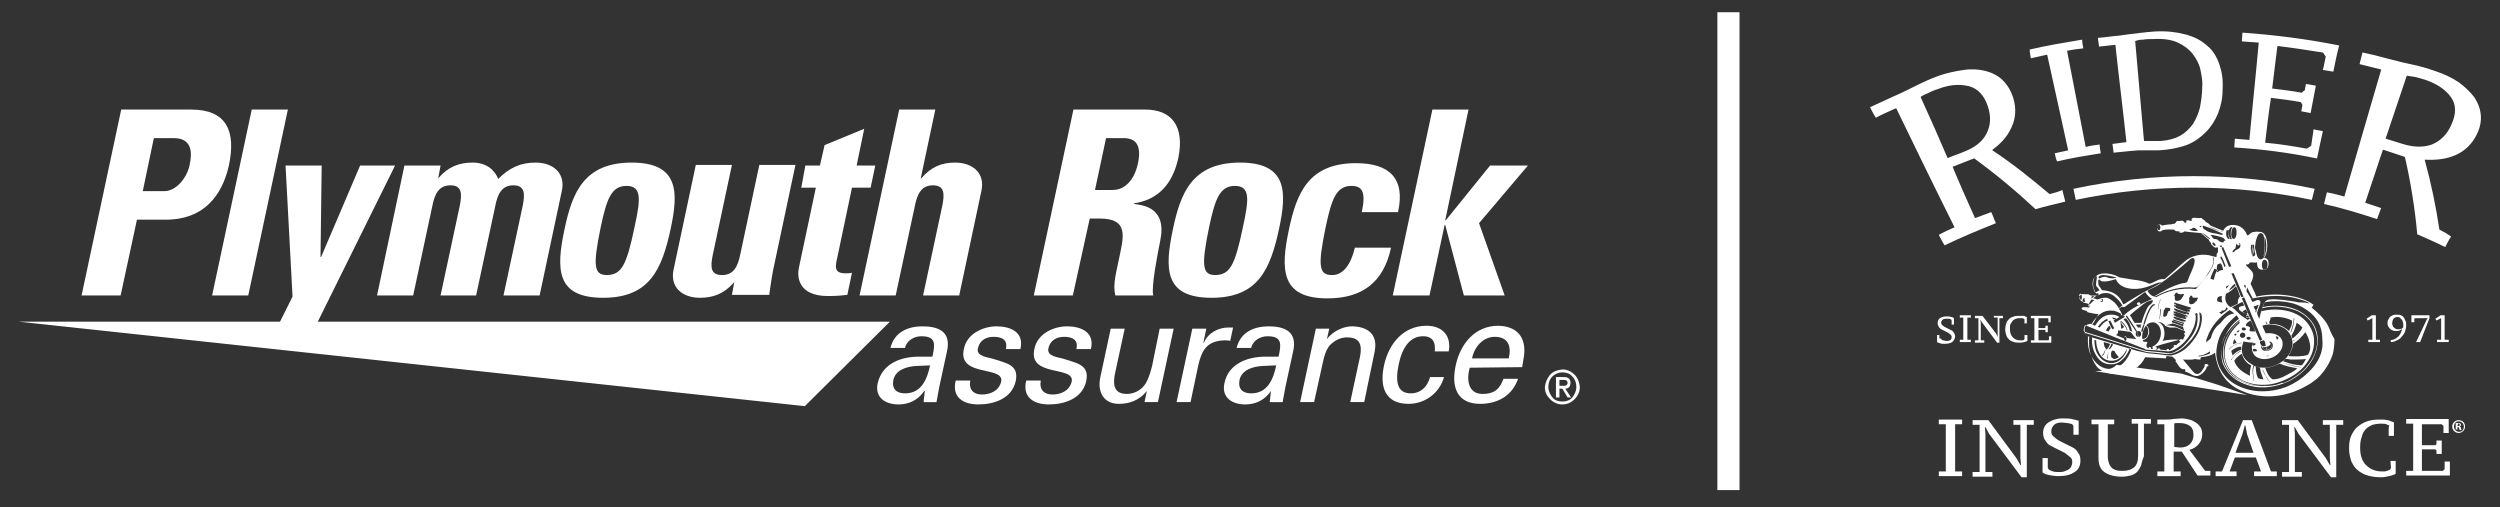 <svg xmlns="http://www.w3.org/2000/svg" xmlns:xlink="http://www.w3.org/1999/xlink" id="Layer_1" x="0px" y="0px" viewBox="0 0 429 87" style="enable-background:new 0 0 429 87;" xml:space="preserve">
<rect x="0" y="0" width="429" height="87" fill="#333333" stroke="none"/>
<style type="text/css">
	.st0{fill:#FFFFFF;}
	.st1{fill:#FFFFFF;stroke:#FFFFFF;stroke-miterlimit:10;}
	.st2{fill-rule:evenodd;clip-rule:evenodd;fill:#FFFFFF;}
</style>
<g>
	<g>
		<g>
			<polygon class="st0" points="3.2,55.2 152.7,55.2 138.1,69.7    "></polygon>
			<g>
				<path class="st0" d="M20.8,18.8h12c6.1,0,7.7,3.7,6.5,9.5c-0.8,3.6-3.1,9.4-10.9,9.4h-4.9l-2.8,13H14L20.8,18.8z M24.5,32.8h3.7      c2,0,3.8-2.2,4.3-4.3c0.6-2.6,0.3-4.8-2.7-4.8h-3.4L24.5,32.8z"></path>
				<path class="st0" d="M49.4,18.8l-6.8,31.9h-6.2l6.8-31.9C43.2,18.8,49.4,18.8,49.4,18.8z"></path>
				<path class="st0" d="M50.2,50.9L49,28.4h6.2L55,44.1h0.1l6.7-15.7h6L52.6,59.1h-6.5L50.2,50.9z"></path>
				<path class="st0" d="M75.2,30.6L75.2,30.6c1.7-2,3.6-2.7,5.9-2.7c2.2,0,3.7,1.1,4.4,2.8c1.9-1.9,3.8-2.8,6.4-2.8      c3,0,5.2,1.8,4.5,4.9l-3.8,17.9h-6.2l3.3-15.4c0.4-2,0.4-3.5-1.6-3.5s-2.7,1.5-3.1,3.5l-3.3,15.4h-6.1l3.3-15.4      c0.4-2,0.4-3.5-1.6-3.5s-2.7,1.5-3.1,3.5l-3.3,15.4h-6.2l4.7-22.3h6.2L75.2,30.6z"></path>
				<path class="st0" d="M96.9,39.2c1.3-6.1,3.3-11.3,11.5-11.3s8,5.2,6.7,11.3c-1.5,7-3.6,11.9-11.6,11.9      C95.4,51.1,95.4,46.2,96.9,39.2z M108.9,38.9c1-4.6,1.3-7-1.4-7c-2.6,0-3.4,2.3-4.4,7c-1.4,6.8-1.2,8.3,1.1,8.3      C106.6,47.1,107.5,45.7,108.9,38.9z"></path>
				<path class="st0" d="M126,48.4L126,48.4c-1.7,2-3.6,2.7-5.9,2.7c-3,0-5.2-1.8-4.5-4.9l3.8-17.9h6.2l-3.3,15.5      c-0.4,2-0.4,3.4,1.6,3.4s2.7-1.5,3.1-3.4l3.3-15.5h6.2l-3.8,17.9c-0.3,1.5-0.5,3-0.7,4.4h-6.4L126,48.4z"></path>
				<path class="st0" d="M138.2,28.4h2.5l0.8-3.5l6.8-2.8l-1.3,6.3h3.2l-0.8,3.8h-3.2l-2.5,11.9c-0.4,1.7-0.6,2.8,1.4,2.8      c0.4,0,0.8,0,1.1-0.1l-0.8,3.8c-0.9,0.1-1.8,0.2-3.3,0.2c-5.4,0-5.3-3.6-5-4.9l2.9-13.7h-2.5L138.2,28.4z"></path>
				<path class="st0" d="M158.4,50.7l3.3-15.4c0.4-2,0.4-3.5-1.6-3.5s-2.7,1.5-3.1,3.5l-3.3,15.4h-6.2l6.8-31.9h6.2L158,30.6h0.1      c1.7-2,3.5-2.7,5.8-2.7c3,0,5.2,1.8,4.5,4.9l-3.8,17.9C164.6,50.7,158.4,50.7,158.4,50.7z"></path>
				<path class="st0" d="M184.1,50.7h-6.7l6.8-31.9h12.3c4.6,0,6.8,2.9,5.7,8.3c-0.9,4.1-3.1,7.1-7.6,7.8V35      c1.4,0.2,5.7,0.5,4.5,6.3c-0.4,2-1.6,8-1.2,9.4h-6.5c-0.5-1.9,0.2-4.1,0.6-6.2c0.8-3.8,1.8-7-3.3-7H187L184.1,50.7z M187.9,32.6      h3c2.7,0,4-2.6,4.4-4.7c0.6-3-0.4-4.2-2.5-4.2h-3L187.9,32.6z"></path>
				<path class="st0" d="M201.3,39.2c1.3-6.1,3.3-11.3,11.5-11.3s8,5.2,6.7,11.3c-1.5,7-3.6,11.9-11.6,11.9      C199.8,51.1,199.8,46.2,201.3,39.2z M213.3,38.9c1-4.6,1.3-7-1.4-7c-2.6,0-3.4,2.3-4.4,7c-1.4,6.8-1.2,8.3,1.1,8.3      C211,47.1,211.9,45.7,213.3,38.9z"></path>
				<path class="st0" d="M233.7,36.3c0.7-3.3,0.1-4.4-1.8-4.4c-2.6,0-3.4,2.3-4.4,7c-1.4,6.8-1.2,8.3,1.1,8.3c1.9,0,3.2-1.8,3.9-4.7      h6.2c-1.3,6.1-5.1,8.7-10.9,8.7c-8,0-8.1-4.9-6.6-11.9c1.3-6.1,3.3-11.3,11.5-11.3c5.7,0,8.5,2.6,7.2,8.4h-6.2V36.3z"></path>
				<path class="st0" d="M239,50.7l6.8-31.9h6.2l-4,19h0.1l7.6-9.4h6.5l-8.4,9.9l4.4,12.4h-7L248,38.6h-0.1l-2.6,12.1      C245.3,50.7,239,50.7,239,50.7z"></path>
			</g>
			<g>
				<path class="st0" d="M160,61.2c0.5-2.2,0.6-3.5-1.9-3.5c-1.2,0-2.5,0.7-2.8,2h-2.5c0.7-2.8,3.1-3.7,5.5-3.7c2.6,0,5,0.8,4.2,4.3      l-1.3,6c-0.1,0.6-0.3,1.6-0.5,2.7h-1.6c-0.2,0-0.7,0.1-0.6-0.2c0.1-0.6,0.1-1.1,0.2-1.7h-0.1c-1.1,1.6-2.7,2.3-4.4,2.3      c-2.2,0-4.1-1.1-3.6-3.6c0.8-3.5,4.1-4.6,7.1-4.6L160,61.2L160,61.2z M157.2,62.8c-1.5,0.1-3.5,0.6-3.9,2.4      c-0.3,1.6,0.6,2.3,2,2.3c2.8,0,3.8-2.4,4.3-4.8L157.2,62.8L157.2,62.8z"></path>
				<path class="st0" d="M171,56c2.4,0,4.8,1,4.1,3.9h-2.5c0.4-1.6-0.7-2.1-2.1-2.1c-1.3,0-2.4,0.6-2.7,2s1.8,1.5,2.7,1.8      c2,0.7,4.4,0.9,3.8,3.8c-0.7,3.1-3.9,4-6.4,4c-2.6,0-4.6-1.2-3.9-4.1h2.5c-0.3,1.6,0.6,2.4,2,2.4s2.9-0.6,3.3-2.2      c0.6-2.8-7.5-0.7-6.4-5.6C165.9,57.2,168.8,56,171,56z"></path>
				<path class="st0" d="M183.1,56c2.4,0,4.8,1,4.1,3.9h-2.5c0.4-1.6-0.7-2.1-2.1-2.1c-1.3,0-2.4,0.6-2.7,2s1.8,1.5,2.7,1.8      c2,0.7,4.4,0.9,3.8,3.8c-0.7,3.1-3.9,4-6.4,4c-2.6,0-4.6-1.2-3.9-4.1h2.5c-0.3,1.6,0.6,2.4,2,2.4s2.9-0.6,3.3-2.2      c0.6-2.8-7.5-0.7-6.4-5.6C178,57.2,180.9,56,183.1,56z"></path>
				<path class="st0" d="M199,56.4h2.4L198.7,69h-2.3l0.4-1.9l0,0c-1.3,1.6-3,2.2-4.8,2.2c-2.6,0-3.7-2-3.2-4.5l1.8-8.4h2.4      l-1.6,7.4c-0.5,2.2-0.3,3.8,2,3.8c1,0,2.4-0.5,3.2-1.8c0.7-1.2,1-2.7,1.1-3L199,56.4z"></path>
				<path class="st0" d="M204.3,69h-2.4l2.7-12.6h2.4l-0.5,2.4h0.1c0.7-1.7,2.5-2.6,4.2-2.6c0.3,0,0.5,0,0.8,0l-0.5,2.3      c-0.3-0.1-0.7-0.1-1-0.1c-3,0.1-3.9,1.7-4.5,4.4L204.3,69z"></path>
				<path class="st0" d="M219.4,61.2c0.5-2.2,0.6-3.5-1.9-3.5c-1.2,0-2.5,0.7-2.8,2h-2.5c0.7-2.8,3.1-3.7,5.5-3.7      c2.6,0,5,0.8,4.2,4.3l-1.3,6c-0.1,0.6-0.3,1.6-0.5,2.7h-1.6c-0.2,0-0.7,0.1-0.6-0.2c0.1-0.6,0.1-1.1,0.2-1.7l0,0      c-1.1,1.6-2.7,2.3-4.4,2.3c-2.2,0-4.1-1.1-3.6-3.6c0.7-3.5,4.1-4.6,7.1-4.6L219.4,61.2L219.4,61.2z M216.6,62.8      c-1.5,0.1-3.5,0.6-3.9,2.4c-0.3,1.6,0.6,2.3,2,2.3c2.8,0,3.8-2.4,4.3-4.8L216.6,62.8L216.6,62.8z"></path>
				<path class="st0" d="M227.7,58.2L227.7,58.2c1.2-1.6,3.1-2.2,4.3-2.2c0.9,0,4.7,0.2,3.9,4.3l-1.8,8.7h-2.4l1.7-7.9      c0.4-2.1-0.2-3.2-2.2-3.2c0,0-1.3-0.1-2.5,0.9c-0.4,0.3-1.2,0.9-1.7,3.4l-1.5,6.8h-2.4l2.7-12.6h2.3L227.7,58.2z"></path>
				<path class="st0" d="M246.2,60.4c0.2-1.6-0.3-2.7-2-2.7c-2.3,0-3.6,2-4.2,4.9c-0.6,3-0.2,4.9,2.1,4.9c1.6,0,2.8-1,3.3-2.8h2.4      c-0.8,2.8-3.3,4.6-6.1,4.6c-4,0-5-2.9-4.2-6.6c0.8-3.7,3.3-6.8,7.3-6.8c2.7,0,4.3,1.7,3.8,4.4h-2.4L246.2,60.4L246.2,60.4z"></path>
				<path class="st0" d="M252.2,63.1c-0.6,2.2-0.2,4.5,2.2,4.5c1.9,0,2.9-0.7,3.6-2.6h2.5c-1,2.9-3.5,4.3-6.5,4.3      c-4,0-5-2.9-4.2-6.6c0.8-3.7,3.3-6.8,7.3-6.8c3.7,0.1,5,2.5,4.3,5.9l-0.2,1.2L252.2,63.1L252.2,63.1z M258.9,61.5      c0.5-2.1-0.1-3.7-2.4-3.7c-2,0-3.5,1.7-3.9,3.7H258.9z"></path>
			</g>
			<g>
				<path class="st0" d="M266,64.3c0.6-0.6,1.2-0.8,2.1-0.9c0.8,0,1.5,0.3,2.1,0.9c0.6,0.6,0.8,1.3,0.9,2.1c0,0.8-0.3,1.5-0.9,2.1      s-1.3,0.9-2.1,0.9c-0.8,0-1.5-0.3-2.1-0.9s-0.9-1.2-0.9-2.1C265.2,65.6,265.5,64.9,266,64.3z M266.4,68.2c0.4,0.5,1,0.7,1.7,0.7      s1.3-0.2,1.7-0.7c0.4-0.5,0.7-1.1,0.7-1.8c0-0.7-0.2-1.3-0.7-1.8c-0.4-0.5-1-0.7-1.7-0.7s-1.3,0.3-1.7,0.7      c-0.5,0.5-0.7,1.1-0.7,1.8C265.7,67.1,266,67.7,266.4,68.2z M267,64.7h1.3c0.8,0,1.2,0.3,1.2,1c0,0.3-0.1,0.5-0.2,0.7      c-0.2,0.2-0.4,0.3-0.7,0.3l1,1.5H269l-0.9-1.5h-0.5v1.5H267V64.7z M267.6,66.2h0.7c0.2,0,0.4,0,0.5-0.1s0.2-0.2,0.2-0.4      c0-0.2-0.1-0.3-0.2-0.4s-0.3-0.1-0.5-0.1h-0.7V66.2z"></path>
			</g>
		</g>
	</g>
	<rect x="295.2" y="2.6" class="st1" width="2.8" height="81"></rect>
	<g>
		<g>
			<g>
				<path class="st0" d="M378.7,7.8c-1-0.9-2.2-1.5-3.7-1.9s-3.2-0.6-5.2-0.5c-0.4,0-0.8,0.1-1.3,0.1c-0.5,0.1-1.1,0.1-1.6,0.2      c-0.6,0.1-1.1,0.1-1.7,0.2c-0.5,0.1-1,0.1-1.4,0.2c-1.3,0.1-2.5,0.3-3.8,0.4c0.1,0.5,0.1,1,0.2,1.5c0.9-0.1,1.8-0.2,2.7-0.3      c0,0,0,0,0.1,0l0,0c0.6,5.6,1.3,11.1,1.9,16.7l0,0c0,0,0,0-0.1,0c-0.8,0.1-1.6,0.2-2.3,0.3c0.1,0.5,0.1,1,0.2,1.5      c1-0.1,2-0.2,3-0.3c0.4,0,0.8-0.1,1.2-0.1c0.4,0,0.8,0,1.3,0c0.4,0,0.8,0,1.2,0c0.4,0,0.7,0,1,0c1.8-0.1,3.4-0.4,4.8-0.9      c1.3-0.5,2.4-1.3,3.3-2.2c0.9-0.9,1.6-2,2.1-3.2c0.5-1.3,0.8-2.6,0.8-4.1c0.1-1.6-0.1-3-0.5-4.2C380.4,9.7,379.7,8.6,378.7,7.8z       M377.5,18.5c-0.3,1.1-0.7,2-1.2,2.8c-0.6,0.8-1.3,1.5-2.2,2c-0.9,0.5-2,0.8-3.4,0.9c-0.1,0-0.3,0-0.6,0c-0.3,0-0.5,0-0.8,0      s-0.6,0-0.8,0c-0.3,0-0.4,0-0.5,0c0,0-0.1,0-0.1-0.1c-0.5-5.7-1-11.3-1.5-17c0,0,0-0.1,0.1-0.1c0.3-0.1,0.7-0.2,1.3-0.2      c0.5-0.1,1.1-0.1,1.7-0.1c1.7-0.1,3.1,0.1,4.2,0.6s2,1.2,2.6,2s1.1,1.7,1.3,2.7c0.2,1,0.4,2,0.3,2.9      C377.9,16.3,377.7,17.4,377.5,18.5z M396.6,25C396.6,25,396.5,25,396.6,25c-0.2,0.2-0.5,0.3-0.7,0.5c0,0,0,0-0.1,0      c-2.3-0.4-4.6-0.8-7-1c0,0,0,0-0.1,0l0,0c0.3-2.6,0.6-5.2,1-7.7l0,0c0,0,0,0,0.1,0c1.6,0.2,3.2,0.4,4.9,0.7c0,0,0,0,0.1,0      c0.1,0.2,0.2,0.3,0.3,0.5l0,0c-0.1,0.4-0.1,0.7-0.2,1.1c0.5,0.1,1.1,0.2,1.6,0.3c0.3-1.6,0.6-3.1,0.9-4.7      c-0.6-0.1-1.1-0.2-1.7-0.3c-0.1,0.4-0.1,0.7-0.2,1.1l0,0c-0.2,0.1-0.3,0.2-0.5,0.4c0,0,0,0-0.1,0c-1.6-0.3-3.3-0.5-4.9-0.7      c0,0,0,0-0.1,0l0,0c0.3-2.4,0.6-4.9,0.9-7.3l0,0c0,0,0,0,0.1,0c2.5,0.3,5.1,0.7,7.6,1.1h0.1c0.2,0.2,0.3,0.5,0.5,0.7l0,0      c-0.2,0.8-0.3,1.6-0.5,2.3c0.6,0.1,1.2,0.2,1.8,0.3c0.3-1.5,0.6-3,1-4.5c-5.5-1.1-11-1.8-16.6-2.2c0,0.5-0.1,1-0.1,1.5      c0.9,0.1,1.8,0.1,2.8,0.2c0,0,0,0,0.1,0l0,0c-0.5,5.6-1.1,11.1-1.6,16.7l0,0c0,0,0,0-0.1,0c-0.8-0.1-1.6-0.1-2.4-0.2      c0,0.5-0.1,1-0.1,1.5c4.8,0.3,9.5,0.9,14.2,1.9c0.3-1.6,0.7-3.2,1-4.7c-0.5-0.1-1.1-0.2-1.6-0.3C396.9,23.2,396.7,24.1,396.6,25      z M348.5,10c0.9-0.2,1.8-0.4,2.7-0.6c0,0,0,0,0.1,0l0,0c1.2,5.5,2.4,10.9,3.6,16.4l0,0l0,0c-0.8,0.2-1.5,0.3-2.3,0.5      c0.1,0.5,0.2,1,0.4,1.4c2.5-0.6,5-1,7.5-1.4c-0.1-0.5-0.2-1-0.2-1.5c-0.8,0.1-1.6,0.2-2.3,0.4c0,0,0,0-0.1,0l0,0      c-1.1-5.5-2.1-11-3.2-16.5l0,0c0,0,0,0,0.1,0c0.9-0.2,1.8-0.3,2.7-0.4c-0.1-0.5-0.2-1-0.2-1.5c-3,0.5-6,1-9,1.7      C348.3,9,348.4,9.5,348.5,10z M418.6,39.4L418.6,39.4c-0.6-4-1.4-7.9-2.5-11.9c0,0,0,0,0-0.1c0,0,0,0,0.1,0      c1.9,0.1,3.6-0.1,5.2-0.8c1.6-0.7,2.8-1.9,3.6-3.5c0.6-1.2,0.8-2.3,0.7-3.4c-0.1-1.1-0.5-2.1-1.1-3c-0.7-0.9-1.6-1.8-2.7-2.6      c-1.2-0.8-2.5-1.4-4-1.9c-1.4-0.5-2.8-0.9-4.3-1.2s-2.8-0.7-4.1-1c-1.4-0.4-2.7-0.7-4.1-1c-0.2,0.7-0.3,1.3-0.5,2      c1.2,0.3,2.4,0.6,3.6,0.9c0,0,0,0,0.1,0c0,0,0,0,0,0.1c-2.1,7.2-4.2,14.4-6.3,21.7l0,0c0,0,0,0-0.1,0c-1-0.3-1.9-0.5-2.9-0.7      c-0.2,0.7-0.3,1.3-0.5,2c3.1,0.7,6.1,1.6,9.1,2.6c0.2-0.6,0.5-1.3,0.7-1.9c-0.9-0.3-1.8-0.6-2.7-0.9l0,0c0,0,0,0,0-0.1      c1-3,2-6,3-9l0,0c0,0,0,0,0.1,0c1.2,0.4,2.4,0.8,3.6,1.2c0,0,0,0,0.1,0.1c1,4.4,1.7,8.8,2.1,13.2c1.6,0.7,3.2,1.4,4.8,2.2      c0.3-0.6,0.6-1.2,1-1.8C419.8,40,419.2,39.7,418.6,39.4z M412.3,24.7c-1-0.3-1.9-0.6-2.9-0.9l0,0c0,0,0,0,0-0.1      c1.2-3.6,2.4-7.1,3.6-10.7c0,0,0,0,0.1,0c0.4,0.1,0.8,0.1,1.3,0.2c0.5,0.1,1.1,0.3,1.8,0.5c2,0.7,3.5,1.7,4.4,3s0.9,2.8,0.1,4.6      c-0.7,1.7-1.9,2.9-3.4,3.5C415.9,25.3,414.2,25.3,412.3,24.7z M351.7,33.3c-3.1-2.6-6.3-5.2-9.8-7.5l0,0c0,0,0,0,0-0.1      c1.5-1.1,2.6-2.3,3.3-3.9c0.7-1.5,0.8-3.2,0.3-4.9c-0.4-1.3-1-2.3-1.8-3.1s-1.8-1.3-2.9-1.6s-2.4-0.4-3.8-0.2s-2.9,0.5-4.3,1      s-2.7,1.1-4.1,1.8s-2.6,1.3-3.8,1.8c-1.3,0.6-2.6,1.2-3.9,1.8c0.3,0.6,0.6,1.2,1,1.8c1.1-0.6,2.3-1.1,3.4-1.6c0,0,0,0,0.1,0l0,0      c3.3,6.8,6.6,13.6,10,20.4l0,0l0,0c-0.9,0.4-1.8,0.8-2.7,1.3c0.3,0.6,0.6,1.2,1,1.8c2.9-1.4,5.8-2.6,8.8-3.8      c-0.3-0.6-0.5-1.3-0.8-1.9c-0.9,0.3-1.8,0.7-2.7,1c0,0,0,0-0.1,0l0,0c-1.3-2.9-2.6-5.8-3.8-8.7c0,0,0,0,0-0.1l0,0      c1.2-0.5,2.4-0.9,3.6-1.4h0.1c3.7,2.7,7.3,5.7,10.5,8.7c1.7-0.5,3.4-0.9,5.1-1.3c-0.2-0.7-0.3-1.3-0.5-2      C353.1,33,352.4,33.1,351.7,33.3C351.8,33.3,351.7,33.3,351.7,33.3z M337.1,26c-0.9,0.4-1.9,0.7-2.8,1.1c0,0,0,0-0.1,0l0,0      c-1.5-3.5-3-6.9-4.6-10.4v-0.1c0.3-0.2,0.7-0.4,1.2-0.6c0.4-0.2,1-0.5,1.7-0.7c2-0.8,3.8-0.9,5.4-0.5c1.5,0.4,2.6,1.6,3.2,3.4      c0.6,1.8,0.5,3.3-0.2,4.7C340.2,24.3,338.9,25.3,337.1,26z"></path>
				<path class="st0" d="M396.7,34.3c-13.3-2.8-27.2-2.8-40.5,0c-0.1-0.6-0.3-1.3-0.4-1.9c13.6-2.9,27.7-2.9,41.4,0      C397,33,396.9,33.7,396.7,34.3z"></path>
			</g>
			<g>
				<path class="st0" d="M336.7,81.7h-4v-0.8h1.2v-8.1h-1.2V72h4v0.8h-1.2v8.1h1.2V81.7z"></path>
				<path class="st0" d="M345.6,72.1h3.4v0.8h-1.2v9h-0.9l-5.6-7.5l-0.6-1.1h-0.1l0.1,1.1V81h1.2v0.8h-3.4V81h1.2v-8.1h-1.2v-0.8      h2.7l4.8,6.5l0.7,1.2h0.1l-0.1-1.2v-5.7h-1.2v-0.8H345.6z"></path>
				<path class="st0" d="M351.4,80.3l0.2,0.3c0.2,0.1,0.4,0.2,0.7,0.3c0.3,0.1,0.6,0.1,1,0.1c0.3,0,0.6,0,0.9-0.1s0.5-0.2,0.7-0.3      c0.2-0.1,0.4-0.3,0.5-0.5s0.2-0.5,0.2-0.8c0-0.4-0.1-0.7-0.4-0.9c-0.3-0.2-0.6-0.5-0.9-0.7c-0.4-0.2-0.8-0.4-1.2-0.6      c-0.4-0.2-0.8-0.4-1.2-0.6c-0.4-0.2-0.7-0.5-0.9-0.9c-0.3-0.3-0.4-0.8-0.4-1.3c0-0.8,0.3-1.4,0.9-1.8s1.4-0.7,2.4-0.7      c0.6,0,1.2,0,1.6,0.1c0.5,0.1,0.8,0.2,1.2,0.3v2.4h-0.9v-1.5l-0.2-0.3c-0.2-0.1-0.4-0.1-0.8-0.2c-0.3,0-0.7-0.1-1-0.1      c-0.5,0-1,0.1-1.3,0.4S352,73.5,352,74c0,0.4,0.1,0.7,0.4,0.9c0.3,0.3,0.6,0.5,0.9,0.7c0.4,0.2,0.8,0.4,1.2,0.6      c0.4,0.2,0.8,0.4,1.2,0.6c0.4,0.2,0.7,0.5,0.9,0.9c0.3,0.3,0.4,0.8,0.4,1.3c0,0.9-0.3,1.6-1,2c-0.7,0.5-1.6,0.7-2.8,0.7      c-0.6,0-1.2-0.1-1.7-0.2s-0.8-0.3-1-0.4v-2.5h0.9V80.3L351.4,80.3z"></path>
				<path class="st0" d="M367.4,79.9c-0.2,0.4-0.4,0.8-0.7,1.1c-0.3,0.3-0.7,0.5-1.1,0.6s-0.9,0.2-1.5,0.2c-1.3,0-2.3-0.3-3-0.8      s-1-1.3-1-2.4v-5.8h-1.2V72h3.9v0.8h-1.1v5.5c0,0.5,0.1,0.9,0.2,1.2c0.1,0.3,0.3,0.6,0.5,0.8c0.2,0.2,0.5,0.3,0.8,0.4      s0.7,0.1,1.1,0.1c0.8,0,1.4-0.2,1.9-0.6s0.7-1.1,0.7-2v-5.5h-1.1v-0.8h3.3v0.8h-1.2v5.6C367.6,79,367.5,79.5,367.4,79.9z"></path>
				<path class="st0" d="M373,80.9h1.2v0.8h-4v-0.8h1.2v-8.1h-1.2V72h1.4c0.4,0,0.9,0,1.3-0.1c0.5,0,1-0.1,1.4-0.1      c0.5,0,1,0.1,1.4,0.2s0.8,0.3,1.1,0.5c0.3,0.2,0.6,0.5,0.8,0.8c0.2,0.3,0.3,0.8,0.3,1.2c0,0.7-0.2,1.2-0.6,1.7s-0.9,0.8-1.6,1      l2.7,3.6h0.9v0.8h-2.2l-2.7-4.1H373V80.9z M374.1,76.8c0.7,0,1.3-0.2,1.7-0.6c0.4-0.4,0.6-0.9,0.6-1.6s-0.2-1.2-0.6-1.5      s-1-0.5-1.7-0.5c-0.2,0-0.4,0-0.6,0s-0.3,0-0.4,0.1v4L374.1,76.8L374.1,76.8z"></path>
				<path class="st0" d="M383.6,81.7h-3.4v-0.8h1.1l3.6-8.8h1.5l3.3,8.8h1v0.8h-3.9v-0.8h1.2l-0.9-2.4h-3.6l-0.9,2.4h1.2v0.8H383.6z       M383.6,77.7h3.1l-1.1-3.2l-0.3-1.5h-0.1l-0.4,1.5L383.6,77.7z"></path>
				<path class="st0" d="M398.7,72.1h3.4v0.8h-1.2v9H400l-5.6-7.5l-0.6-1.1h-0.1l0.1,1.1V81h1.2v0.8h-3.4V81h1.2v-8.1h-1.2v-0.8h2.7      l4.8,6.5l0.7,1.2h0.1l-0.1-1.2v-5.7h-1.2v-0.8H398.7z"></path>
				<path class="st0" d="M410.2,79.1h0.9v2.2c-0.3,0.2-0.7,0.3-1.1,0.4c-0.5,0.1-0.9,0.2-1.4,0.2c-0.8,0-1.6-0.1-2.3-0.3      c-0.7-0.2-1.2-0.5-1.7-0.9s-0.8-0.9-1.1-1.5c-0.2-0.6-0.4-1.4-0.4-2.2c0-0.9,0.1-1.7,0.4-2.3c0.3-0.6,0.6-1.1,1.1-1.5      s1-0.7,1.6-0.9c0.6-0.2,1.3-0.3,1.9-0.3c0.3,0,0.6,0,0.9,0s0.5,0.1,0.7,0.1s0.4,0.1,0.6,0.2s0.4,0.1,0.5,0.2v2.3h-0.9v-1.4      L410,73c-0.1,0-0.3-0.1-0.5-0.2s-0.6-0.1-1-0.1c-0.5,0-1,0.1-1.4,0.2c-0.4,0.2-0.8,0.4-1.1,0.7c-0.3,0.3-0.6,0.8-0.7,1.3      c-0.2,0.5-0.3,1.1-0.3,1.9c0,1.3,0.3,2.3,1,3s1.6,1.1,2.8,1.1c0.3,0,0.6,0,0.8-0.1c0.2-0.1,0.4-0.1,0.5-0.2l0.2-0.3L410.2,79.1      L410.2,79.1z"></path>
				<path class="st0" d="M420.2,72.1v2.2h-0.9v-1.2l-0.3-0.3h-3.4v3.6h2.3l0.2-0.2v-0.6h0.9v2.3h-0.9v-0.6l-0.2-0.2h-2.3v3.7h3.6      l0.3-0.3v-1.3h0.9v2.4h-7.5v-0.8h1.2v-8.1h-1.2v-0.8h7.3V72.1z"></path>
			</g>
			<g>
				<path class="st0" d="M333.1,58.1l0.1,0.2c0.1,0.1,0.2,0.1,0.3,0.1c0.1,0,0.3,0.1,0.4,0.1c0.2,0,0.3,0,0.4,0s0.2-0.1,0.3-0.1      c0.1-0.1,0.2-0.1,0.2-0.2c0.1-0.1,0.1-0.2,0.1-0.4s-0.1-0.3-0.2-0.4c-0.1-0.1-0.3-0.2-0.4-0.3c-0.2-0.1-0.4-0.2-0.6-0.3      s-0.4-0.2-0.6-0.3s-0.3-0.3-0.4-0.4c-0.1-0.2-0.2-0.4-0.2-0.6c0-0.4,0.1-0.7,0.4-0.9s0.7-0.3,1.1-0.3c0.3,0,0.6,0,0.8,0.1      c0.2,0,0.4,0.1,0.5,0.2v1.1h-0.4V55l-0.1-0.2c-0.1,0-0.2-0.1-0.4-0.1c-0.2,0-0.3,0-0.5,0c-0.3,0-0.5,0.1-0.6,0.2      c-0.1,0.1-0.2,0.3-0.2,0.5s0.1,0.3,0.2,0.4c0.1,0.1,0.3,0.2,0.4,0.3c0.2,0.1,0.4,0.2,0.6,0.3s0.4,0.2,0.6,0.3s0.3,0.3,0.4,0.4      c0.1,0.2,0.2,0.4,0.2,0.6c0,0.4-0.2,0.7-0.5,1c-0.3,0.2-0.8,0.3-1.3,0.3c-0.3,0-0.6,0-0.8-0.1c-0.2-0.1-0.4-0.1-0.5-0.2v-1.2      h0.4v0.6H333.1z"></path>
				<path class="st0" d="M338.2,58.7h-1.9v-0.4h0.6v-3.8h-0.6v-0.4h1.9v0.4h-0.6v3.8h0.6V58.7z"></path>
				<path class="st0" d="M342.1,54.2h1.6v0.4h-0.6v4.2h-0.4l-2.6-3.5l-0.3-0.5l0,0l0.1,0.5v3.1h0.6v0.4h-1.6v-0.4h0.6v-3.8h-0.6      v-0.4h1.3l2.3,3l0.3,0.6l0,0v-0.6v-2.7h-0.6L342.1,54.2L342.1,54.2z"></path>
				<path class="st0" d="M347.5,57.5h0.4v1c-0.1,0.1-0.3,0.1-0.5,0.2c-0.2,0-0.4,0.1-0.7,0.1c-0.4,0-0.8,0-1.1-0.1      c-0.3-0.1-0.6-0.2-0.8-0.4c-0.2-0.2-0.4-0.4-0.5-0.7s-0.2-0.6-0.2-1.1c0-0.4,0.1-0.8,0.2-1.1s0.3-0.5,0.5-0.7s0.5-0.3,0.8-0.4      c0.3-0.1,0.6-0.1,0.9-0.1c0.2,0,0.3,0,0.4,0s0.2,0,0.3,0c0.1,0,0.2,0,0.3,0.1c0.1,0,0.2,0.1,0.3,0.1v1.1h-0.4v-0.7l-0.1-0.1      c0,0-0.1,0-0.2-0.1c-0.1,0-0.3,0-0.5,0s-0.4,0-0.7,0.1c-0.2,0.1-0.4,0.2-0.5,0.3c-0.1,0.2-0.3,0.4-0.4,0.6      c-0.1,0.2-0.1,0.5-0.1,0.9c0,0.6,0.2,1.1,0.5,1.4c0.3,0.3,0.7,0.5,1.3,0.5c0.2,0,0.3,0,0.4,0s0.2-0.1,0.2-0.1l0.1-0.1v-0.7      H347.5z"></path>
				<path class="st0" d="M351.9,54.2v1.1h-0.4v-0.6l-0.1-0.1h-1.6v1.7h1.1l0.1-0.1v-0.3h0.4V57H351v-0.3l-0.1-0.1h-1.1v1.8h1.7      l0.1-0.1v-0.6h0.4v1.1h-3.5v-0.4h0.6v-3.8h-0.6v-0.4H351.9z"></path>
			</g>
			<g>
				<path class="st0" d="M408.6,58.7h-2.2v-0.4h0.7v-3.7l-0.8,0.4l-0.2-0.3l0.9-0.6h0.7v4.2h0.7v0.4      C408.4,58.7,408.6,58.7,408.6,58.7z"></path>
				<path class="st0" d="M409.7,55.5c0-0.2,0-0.4,0.1-0.6c0.1-0.2,0.2-0.3,0.3-0.5c0.1-0.1,0.3-0.2,0.5-0.3s0.4-0.1,0.7-0.1      c0.3,0,0.5,0,0.7,0.1s0.4,0.2,0.5,0.4s0.2,0.3,0.3,0.6c0.1,0.2,0.1,0.5,0.1,0.7c0,0.4-0.1,0.8-0.2,1.1s-0.3,0.6-0.6,0.9      c-0.2,0.3-0.5,0.5-0.8,0.6c-0.3,0.2-0.7,0.3-1,0.3l-0.1-0.3c0.6-0.1,1-0.3,1.4-0.7c0.3-0.3,0.5-0.8,0.6-1.3      c-0.1,0.1-0.2,0.2-0.4,0.3c-0.2,0.1-0.4,0.1-0.6,0.1s-0.4,0-0.6-0.1s-0.3-0.1-0.5-0.3c-0.1-0.1-0.2-0.3-0.3-0.4      C409.8,55.9,409.7,55.8,409.7,55.5z M410.5,55.5c0,0.1,0,0.2,0.1,0.4c0,0.1,0.1,0.2,0.2,0.3s0.2,0.2,0.3,0.2      c0.1,0.1,0.2,0.1,0.4,0.1c0.2,0,0.4,0,0.6-0.1s0.3-0.2,0.3-0.3s0-0.1,0-0.2c0-0.1,0-0.1,0-0.2c0-0.2,0-0.3-0.1-0.5      c0-0.2-0.1-0.3-0.2-0.4c-0.1-0.1-0.2-0.2-0.3-0.3c-0.1-0.1-0.3-0.1-0.4-0.1c-0.3,0-0.5,0.1-0.7,0.3      C410.6,54.9,410.5,55.2,410.5,55.5z"></path>
				<path class="st0" d="M414.2,55.3h-0.4v-1.2h3.1v0.5l-1.6,4.1h-0.7l1.8-3.8l0.2-0.3h-0.4h-1.8l-0.1,0.1v0.6      C414.3,55.3,414.2,55.3,414.2,55.3z"></path>
				<path class="st0" d="M420.4,58.7h-2.2v-0.4h0.7v-3.7l-0.8,0.4l-0.2-0.3l0.9-0.6h0.7v4.2h0.7v0.4      C420.2,58.7,420.4,58.7,420.4,58.7z"></path>
			</g>
			<path class="st2" d="M399.5,55.9c-0.7-1.3-1.7-2.2-2.8-3.1c0.1-0.2,0.2-0.3,0.3-0.5c-2.1-1.6-6.4-2.2-9.8-1.4     c-0.3-0.8-0.7-1.5-1-2.2c0.2-0.5,0.6-1.2,0.4-1.8c-0.1-0.3-0.4-0.6-0.6-0.8c-0.1-0.1-0.2-0.2-0.3-0.3c-0.1-0.1-0.3-0.2-0.3-0.4     c0.2,0,0.6,0,0.6-0.3c0.4-0.2,0.9,0.1,1.3-0.1c0,0.6,0.1,1,0.5,1.2c0.2,0.1,0.8,0.1,1,0c0.7-0.2,0.7-2.1-0.3-1.9     c0.7-0.9,0.8-3.3,0-4.2c-0.1-0.1-0.3-0.2-0.4-0.3c-0.1,0-0.2,0-0.3,0c-0.3,0-0.6-0.1-0.9,0c-0.3,0-0.6,0.1-0.8,0.3     c-0.1,0.1-0.3,0.3-0.4,0.3s-0.2-0.3-0.3-0.5c-0.4-0.7-1.1-1.3-2.2-1.3c-0.9,0-1.4,0.4-1.7,1c-0.7-0.3-1.5-0.6-2.2-0.9     c-0.2-0.3-0.5-0.5-0.8-0.6c-0.1-0.4-0.6-0.4-0.7-0.7c-0.5,0.1-1.2-0.1-1.5,0c-0.3,0.2-0.6,0.5-1.1,0.4c0,0.1,0,0.3-0.1,0.4     c-0.3,0.1-0.3-0.2-0.5-0.3c-0.3-0.1-0.6,0.1-1,0c-0.2,0.1-0.2,0.4-0.5,0.5c-0.1,0-0.3,0-0.5,0.1c-0.5,0-1.1,0.1-1.6,0.2     c-0.2-0.1-0.2-0.2-0.4-0.2c-0.5,0-0.6,1.1-0.1,1.2c0.3,0.1,0.4-0.1,0.6-0.2c0.7-0.2,1.3-0.1,2-0.1c0.1,0.3,0.5,0.3,0.9,0.3     c0,0.1,0,0.2,0,0.2c0.2,0,0.3,0.1,0.5,0c0.2,0,0.3-0.2,0.4-0.2c0.2,0,0.4,0.1,0.7,0.1c0.7,0.1,1.4,0.1,2.1,0.2     c0.5,0.4,0.9,0.8,1.4,1.2c-0.1,0.3,0.4,0.3,0.3,0.7c0.2,0.1,0.4,0.5,0.7,0.6c0.2,0,0.4-0.1,0.5,0c0,0.2,0,0.5,0,0.8     c-0.2,0.1-0.3,0.5-0.2,0.7c-0.2,0.2-0.4,0-0.6,0c-0.2-0.1-0.5-0.1-0.7-0.2c-1.7-0.3-3.1,0.2-4,0.9c-1.1,0.9-2.1,1.9-3.2,2.8     c-0.1,0.1-0.4,0.4-0.5,0.4c-0.2,0-0.4,0-0.5,0c-0.8,0.1-1.2,0.6-2.1,0.8c-0.7-0.4-1.7-0.6-2.7-0.7c-0.6-0.1-1.3-0.2-1.8-0.3     c-0.2,0-0.4-0.1-0.6-0.1c-0.2-0.1-0.4-0.2-0.6-0.3c-1-0.4-2.8-0.7-3.5,0.2c-0.2,0.2-0.4,0.5-0.4,0.9c-0.1,0.9,0.2,1.4,0.5,2     c0.1-0.1,0.3-0.1,0.4,0c0,0.1,0,0.1,0,0.2c-0.1,0.1-0.2,0.1-0.3,0.2c-0.2-0.2-0.6,0-1-0.1c-0.1,0-0.3-0.1-0.4-0.2     c-0.1,0-0.4,0-0.6,0s-0.5-0.1-0.6,0c-0.2,0.1-0.4,0.3-0.4,0.5c0,0.5,0.4,0.7,0.7,0.9c0.4,0.1,0.7,0.2,1.1,0.3     c0,0.2-0.1,0.4-0.1,0.6c-0.3-0.1-1.2-0.2-1.3,0.1c0,0.4,0.7,0.3,0.9,0.5c0.1,0.1,0.1,0.2,0.2,0.2c0.6,0.1,1.2,0.3,1.8,0.3     c-0.4,0.6-0.6,1.2-1,1.7c-0.8-0.1-1.3,0.2-1.4,0.8c0,0.2,0.1,0.6,0.1,0.8c0,0.3,0.4,0.5,0.7,0.6c-0.1,1.2,0,2.4,0.4,3.4     c0.3,0.8,0.7,1.6,1.3,2.1c0.3,0.3,0.8,0.4,1.3,0.6c0.5,0.2,1,0.3,1.5,0.3c1.3,0.1,2.3-0.3,3.2-0.8c0.8-0.5,1.5-1.2,1.9-2.1     c1.2,0.1,2.4,0.1,3.6,0.2c0-0.1,0-0.3,0.1-0.4c0.3,0,0.7,0.1,1,0.1c0.2,0.2,0.4,0.4,0.6,0.6c0,0.1-0.1,0.1-0.1,0.2     c0.2,0.2,0.3,0.4,0.5,0.7c0.1,0.2,0.4,0.5,0.6,0.6s0.4,0,0.6,0.1v0.4c0.8,0.1,1.3,0.9,2.2,0.7c0.3-0.1,0.6-0.3,0.8-0.5     c0.3-0.3,0.6-0.6,0.7-1.1c0.7-0.1-0.1-0.7-0.4-0.3c0.1,0.3-0.1,0.5-0.3,0.8c-0.2,0.4-0.7,1-1.3,0.7c-0.2-0.1-0.4-0.4-0.6-0.6     c-0.5-0.6-1.1-1.3-1.5-1.8c0.7,0,1.5,0.1,2.1-0.1c0.2,0.1,0.6,0.1,0.9,0.1c0-0.1,0-0.3,0.1-0.4c1-0.1,1.9-0.3,2.4-0.8     c0.4,3.5,2.2,5.7,4.9,6.7c1.4,0.6,3.1,0.9,5,0.8c2.7-0.2,4.7-1.1,6.5-2.2c0.6-0.4,1.1-0.8,1.6-1.3c0.9-1,1.7-2.2,2.2-3.7     c0.2-0.8,0.3-1.7,0.3-2.6C400.1,57.4,399.8,56.6,399.5,55.9z M388.5,44.6c0.8-0.2,0.8,1.7,0.1,1.7C388,46.3,388,44.7,388.5,44.6z      M387,42.1c0-0.6,0.3-1.5,0.5-1.8c0.1-0.1,0.2-0.3,0.4-0.3c0.6,0,0.6,0.7,0.7,1.3c0.1,1,0,2-0.2,2.8c0.4-0.9,0.3-2.4,0.2-3.5     c0.4,0.8,0.4,2.4,0,3.3c-0.1,0.3-0.3,0.6-0.7,0.6c-0.5,0-0.7-0.9-0.8-1.5C387,42.8,386.9,42.5,387,42.1z M386.3,42     c0.1,0,0.3,0,0.5,0c0,0.6,0.1,1.2,0.2,1.7c-0.1,0.2-0.2,0.3-0.4,0.3C386.2,43.5,386.2,42.7,386.3,42z M370.5,39.5     c-0.4,0-0.4-0.9-0.1-0.9C370.8,38.4,370.8,39.5,370.5,39.5z M376.1,37.6c0,0.1,0,0.2,0,0.3c-0.2,0-0.3,0-0.5,0     C375.8,37.7,376,37.6,376.1,37.6z M375.7,39.4c0.1-0.1,0.2-0.1,0.3-0.1c0.1,0,0.2-0.1,0.3-0.2c0.4-0.1,0.6,0.3,0.9,0.5     C376.7,39.7,376,39.6,375.7,39.4z M357.1,51.5c-0.2-0.2-0.6-1.1,0-1.1C357.3,50.8,357.3,51.3,357.1,51.5z M357.3,51.7     c0.1-0.1,0.1-0.3,0.2-0.5c0.1,0,0.2,0,0.3,0c-0.2,0.2,0,0.4,0,0.6C357.6,51.8,357.5,51.8,357.3,51.7z M393.2,51     c1,0.2,2,0.5,2.7,0.8c0.2,0.1,0.3,0.2,0.4,0.3c-0.5-0.2-1-0.2-1.7-0.2c-0.4,0-0.8-0.2-1.2-0.2c-0.4-0.1-0.9-0.1-1.3-0.2     c-0.9-0.1-1.8-0.2-2.7-0.1c-0.8,0.1-1,0.8-1.2,1.5c-0.2,0.6-0.4,1.3-0.5,1.8c-0.2-0.3-0.3-0.7-0.4-1c0.1-0.4,0.3-0.9,0.5-1.4     c0.1-0.3,0.2-0.7-0.2-0.8c-0.4-0.1-0.8,0.3-1.1,0.3c-0.1-0.2-0.2-0.4-0.3-0.5C388.1,50.8,390.9,50.6,393.2,51z M382.5,45.8     c-0.4-1.1-0.9-2.2-1.3-3.3c0.1,0,0.2-0.1,0.3-0.1l0,0c0.5,1.1,0.9,2.2,1.4,3.3C382.7,45.7,382.6,45.8,382.5,45.8z M383.5,48.7     c0.1,0.1,0.1,0.2,0.1,0.3c-0.3,0.4-0.7,0.6-1.1,0.9C382.7,49.4,383.1,49,383.5,48.7z M382.5,49c0.1,0.1-0.1,0.1-0.1,0.1     c-0.1,0.1-0.3,0.4-0.4,0.4C381.9,49.2,382.1,49,382.5,49z M381.7,45.8c-0.2-0.6-0.4-1.1-0.7-1.6c0-0.1,0.1-0.1,0.2-0.2     c0.3,0.5,0.5,1.1,0.7,1.6C381.9,45.7,381.8,45.8,381.7,45.8z M381.1,42.4c-0.1,0-0.1-0.1-0.2-0.2c0.1-0.1,0.3-0.1,0.4,0     C381.3,42.3,381.2,42.4,381.1,42.4z M381.1,45.2c0.2,0.3,0.3,0.7,0.4,1.1c-0.4,0.1-0.7,0.1-0.9,0.4c-0.1,0-0.1,0-0.2,0     c0-0.1,0.1-0.2,0.2-0.3c-0.1,0-0.2-0.1-0.2-0.1c0-0.3,0-0.6,0.1-0.9C380.7,45.3,380.9,45.2,381.1,45.2z M381.3,50.8     c-0.1,0.3-0.1,0.9,0.1,1.1c-0.4,0-0.7-0.1-0.9-0.2C380.3,51,380.8,50.8,381.3,50.8z M381.2,53.5c0-0.1,0-0.1,0-0.2     c0.2,0,0.4,0,0.6-0.1c0.1-0.2,0.2-0.3,0.3-0.5c0.1,0.1,0.1,0.2,0.2,0.3c-0.3,0.4-0.8,0.6-1.1,0.9c-0.1-0.1-0.3-0.2-0.4-0.3     C381,53.5,381.1,53.5,381.2,53.5z M382,50.4c0.7-0.3,1.2-0.8,1.7-1.3c0.3,0.6,0.5,1.2,0.7,1.8c-0.3,0.2-0.4,0.6-0.4,1.2     c-0.4,0.2-0.8,0.4-1.2,0.6C382.1,52.4,381.6,51.4,382,50.4z M384.8,51.8c0.1,0.2,0.2,0.4,0.3,0.6c-0.3,0.2-1,0.1-0.9,0.6     s1.1,0.7,1.5,1c-0.3,0-0.4,0.4-0.2,0.5c0.2,0.1,0.5,0,0.6,0.2c-0.1,0.1-0.3,0.1-0.4,0.2c-0.5-0.4-1-0.6-1.4-1     c-0.2-0.2-0.4-0.4-0.6-0.6c-0.2-0.2-0.4-0.4-0.7-0.5C383.5,52.4,384.2,52.1,384.8,51.8z M385.6,54     C385.6,53.9,385.7,53.9,385.6,54c0.1-0.1,0.1,0,0.2,0C385.7,54.1,385.7,54,385.6,54z M385.8,54.1c0,0.2,0.1,0.3,0.2,0.4     c-0.2,0-0.6,0-0.6-0.3C385.5,54.2,385.7,54.2,385.8,54.1z M385.5,53.9c-0.2-0.1-0.4-0.3-0.7-0.4c0.2-0.2,0.4-0.3,0.6-0.4     c0.1,0.2,0.2,0.4,0.3,0.6C385.6,53.8,385.5,53.8,385.5,53.9z M389,59.5c0.3-0.1,0.6-0.2,0.6-0.5c0.9,0.7-1.1,1.8-1.3,0.6     C388.5,59.6,388.7,59.6,389,59.5c-0.1,0.3-0.1,0.5,0,0.5C389.1,59.9,389,59.6,389,59.5z M388,59.4c0.1,0,0.1,0.1,0.2,0.1     c0.1,0.9,1.6,0.6,1.6-0.2c0-0.3-0.3-0.4-0.4-0.7c0.3,0,0.7,0.3,0.6,0.8C390,60.3,388,60.7,388,59.4z M389.3,61.1     c-0.2,0-0.4,0-0.5,0.1C388.9,61.1,389.2,60.9,389.3,61.1z M387.8,58.6c0.2,0,0.4-0.2,0.6-0.2c0.3,0,0.3,0.5,0.4,0.9     C388.3,59.7,387.8,59.2,387.8,58.6z M388.9,61.6c1.4-0.1,2.8-1.2,2.8-2.6c0-1.3-1.3-2-2.9-1.8c-0.2-0.4-0.4-0.9-0.6-1.3     c1.3-0.5,3-0.1,3.9,0.5c0.7,0.5,1.3,1.4,1.3,2.6c-0.1,1.5-1.1,2.7-2.2,3.3c-1.1,0.7-2.9,1.1-4.4,0.5c-0.2,0.5-0.2,1.2-0.1,1.8     c0,0.3,0.1,0.6,0.1,0.8c-0.1,0-0.1-0.2-0.1-0.3c-0.1-0.6-0.3-1.7,0-2.4c-0.9-0.5-1.9-1.2-2-2.5c0-0.6,0.1-1.2,0.3-1.6     c0.5,0.1,1.1,0.2,1.7,0.2c0,0.1-0.1,0.1-0.2,0.2c-0.2,0.7,0,1.6,0.4,2C387.3,61.4,388,61.7,388.9,61.6z M390.5,57.7     c0.2,0,0.4,0.1,0.5,0.2c-0.1,0.2-0.1,0.4-0.3,0.4C390.7,58.1,390.6,57.9,390.5,57.7z M388.8,55.1L388.8,55.1     c0.1,0.2,0.2,0.3,0.3,0.5l0,0C388.8,55.6,388.8,55.3,388.8,55.1z M389.6,54.5c1.3-0.3,2.7,0,3.7,0.5c0.1,0.8-0.3,1.3-0.5,1.8     c-0.8-0.7-1.8-1.3-3.3-1.2C389.2,55.2,389.7,55,389.6,54.5z M388.2,63.2C388.2,63.1,388.2,63.2,388.2,63.2     C388.3,63.1,388.3,63.1,388.2,63.2c0.3,0.7,0.6,1.3,1,1.9c0.1,0.2,0.3,0.3,0.4,0.5c-0.3-0.2-0.6-0.6-0.8-1.1     C388.5,64.1,388.3,63.6,388.2,63.2z M388.4,65.1c-0.4,0-0.6-0.1-0.9-0.2c-0.3-0.5-0.4-1.2-0.4-2c0.2,0,0.4,0.1,0.7,0.1     C387.9,63.9,388.2,64.5,388.4,65.1z M388.7,63.1c1,0,1.8-0.4,2.5-0.7c0.9,0.4,1.9,0.6,3,0.8c0,0-0.1,0.1-0.2,0.2     c-0.5,0.4-1.1,0.7-1.7,1c-0.7,0.4-1.4,0.7-2.3,0.7C389.3,64.7,389,63.9,388.7,63.1z M391.6,62.2     C391.6,62.2,391.6,62.1,391.6,62.2C391.6,62.1,391.6,62.1,391.6,62.2c0.9,0.3,2,0.6,3.2,0.8c0,0.1-0.1,0-0.2,0     C393.5,62.9,392.4,62.5,391.6,62.2z M394,62.6c-0.8-0.1-1.6-0.4-2.2-0.6c0-0.1,0.1-0.1,0.2-0.2c0.1-0.1,0.1-0.2,0.2-0.2     c0.2,0,0.5,0,0.9,0.1c0.8,0,2,0,2.6-0.1c-0.1,0.2-0.5,1-0.8,1.1C394.7,62.7,394.3,62.6,394,62.6z M392.7,61.1     c0-0.1,0.1-0.1,0.1-0.2c0.3-0.5,0.6-1.1,0.7-1.9c0.8-0.5,1.5-1.2,2.1-2l0,0c0.6,0.9,1.3,2.9,0.4,3.9     C395.1,61.2,393.8,61.2,392.7,61.1z M395.4,56.5c-0.4,0.6-1,1.3-1.6,1.8c-0.1,0.1-0.2,0.2-0.3,0.2c0-0.1,0.2-0.2,0.3-0.2     c0.7-0.5,1.3-1.4,1.8-2.1l0,0C395.6,56.3,395.4,56.4,395.4,56.5z M393.4,58.1c-0.1-0.1-0.1-0.3-0.2-0.5c0.4-0.6,0.7-1.4,0.9-2.2     c0.4,0.2,0.7,0.5,1,0.8C394.7,57,394,57.6,393.4,58.1z M393.1,57.1c-0.1-0.1,0-0.2,0-0.2c0.2-0.6,0.5-1.4,0.5-2.2v-0.1h0.1     C393.7,55.5,393.4,56.5,393.1,57.1z M386.1,64.5c-1.2-0.6-2.3-1.3-2.7-2.6c0.3-0.5,0.8-0.9,1.3-1.2c0.3,1,0.8,1.6,1.6,2     C386.2,63.2,386,63.8,386.1,64.5z M383.8,57.3c0,0.1-0.1,0.2-0.2,0.3c-0.1,0-0.2-0.1-0.2-0.1c0-0.1,0.1-0.1,0.1-0.2     C383.6,57.2,383.7,57.3,383.8,57.3z M383.8,57c0.1-0.2,0.2-0.3,0.5-0.3c0,0.1-0.1,0.2-0.2,0.3C384,57,383.9,57,383.8,57z      M383.4,58.2c0.2,0.2,0.3,0.4,0.4,0.6c-0.2,0.1-0.4,0.2-0.6,0.3C383.2,58.7,383.3,58.4,383.4,58.2z M383.8,59     c0.2,0,0.6-0.2,0.9-0.2c0,0.1-0.2,0.1-0.3,0.1c-0.5,0.1-1.1,0.3-1.5,0.7c-0.2,0.1-0.2,0.3-0.4,0.4c0-0.1,0.1-0.2,0.2-0.3     C383,59.4,383.4,59.2,383.8,59z M384.7,57.1c0.3-0.1,0.6,0.1,0.6,0.4c0,0.6-0.8,0.6-0.9,0.2C384.3,57.5,384.4,57.2,384.7,57.1z      M384.7,56.4c0-0.2,0.1-0.2,0.3-0.2c0.2,0,0.4,0.1,0.4,0.3C385.4,56.8,384.6,56.8,384.7,56.4z M384.6,60c-0.6,0.2-1.1,0.6-1.5,1     c0-0.3-0.2-0.5-0.2-0.7s0.4-0.4,0.6-0.5c0.4-0.2,0.6-0.3,1.1-0.3C384.6,59.5,384.6,59.7,384.6,60z M383.1,61.4     c0.4-0.5,0.8-0.9,1.4-1.2l0,0c0,0.1-0.1,0.2-0.2,0.2c-0.5,0.3-1,0.7-1.3,1.2c0,0.1-0.1,0.2-0.2,0.2     C382.8,61.7,383,61.6,383.1,61.4z M385.5,58c0-0.1,0.1-0.2,0.3-0.2c0.2,0,0.4,0,0.4,0.2C386.3,58.4,385.5,58.4,385.5,58z      M386.7,60.3c-0.1-0.1-0.1-0.3-0.1-0.4c0.3-0.1,0.7,0,0.7,0.3C387.3,60.3,386.9,60.3,386.7,60.3z M386.5,59.3     c0-0.1,0-0.3,0.1-0.4c0.2,0,0.5,0,0.5,0.1C387,59.3,386.7,59.3,386.5,59.3z M386,56.7c0-0.1,0.1-0.3,0.1-0.4     c0-0.3-0.4-0.3-0.7-0.4c0-0.5,0.5-0.7,0.8-0.9c0.3,0.6,0.6,1.2,0.8,1.9C386.7,56.8,386.1,57,386,56.7z M384.3,54.9     c0.1,0.2-0.2,0.3-0.3,0.4c-0.8,0.7-1.5,1.7-2,2.7c-0.6,1.3-0.7,3.1-0.2,4.5c0.5,1.2,1.5,2.2,2.6,2.8c1.2,0.7,2.7,1,4.5,0.9     c-1.8,0.2-3.4-0.2-4.6-0.9c-1.2-0.6-2.2-1.6-2.7-2.9c-0.6-1.5-0.5-3.2,0.1-4.6C382.4,56.7,383.3,55.6,384.3,54.9L384.3,54.9z      M386.6,66c-1.7-0.4-3-1.2-3.9-2.3c-0.9-1.1-1.4-3-0.9-4.9c0.4-1.4,1.3-2.6,2.3-3.5c0,0,0.1-0.1,0.2-0.1c0.1,0.3-0.2,0.4-0.3,0.5     c-0.9,0.9-1.7,2-2.1,3.5c-0.5,2,0.2,3.8,1.2,4.8c1.1,1.1,2.4,1.8,4.4,2c2.1,0.2,3.8-0.4,5.2-1.1c1.4-0.7,2.6-1.7,3.4-3     c0.8-1.2,1.4-3.2,0.7-5c-0.6-1.5-1.7-2.6-3.2-3.2c-1.4-0.6-3.6-0.8-5.5-0.3l0,0c0-0.2,0.1-0.3,0.1-0.5c2.1-0.6,4.5-0.2,6.1,0.5     c1.6,0.8,2.8,2,3.2,3.9c0.5,2.2-0.5,4.2-1.5,5.4c-0.5,0.7-1.1,1.2-1.8,1.7c-0.7,0.5-1.5,1-2.3,1.3c-0.1,0-0.2,0-0.3,0     c-0.3,0.1-0.6,0.2-0.9,0.3C389.6,66.3,388,66.3,386.6,66z M387.3,53.1c0,0,0,0.1,0,0.2c-0.1,0-0.2,0-0.2,0.1l-0.1-0.1     C387.1,53.2,387.2,53.2,387.3,53.1z M387,53.2c-0.1-0.2-0.2-0.4-0.3-0.6c0.3-0.1,0.6-0.2,0.9-0.3c-0.1,0.3-0.2,0.5-0.3,0.8     C387.2,53.1,387.1,53.1,387,53.2z M387.2,53.4c0,0.1,0,0.2-0.1,0.2c0,0-0.1-0.1-0.1-0.2C387.2,53.4,387.2,53.4,387.2,53.4z      M385.6,49.3c0.3,0.6,0.6,1.3,1,1.9c-0.1,0.1-0.2,0.1-0.3,0.1c-0.2-0.3-0.4-0.7-0.6-1c-0.1-0.1-0.2-0.3-0.2-0.3     C385.5,49.7,385.6,49.5,385.6,49.3z M388.2,58.3c-0.1,0.1-0.3,0.1-0.4,0.2c-1.1-2.4-2.1-4.9-3.1-7.3c0.1-0.1,0.3-0.1,0.4-0.2     C386.1,53.4,387.1,55.8,388.2,58.3z M385.4,49c0,0.2-0.1,0.3-0.1,0.5c-0.1-0.2-0.2-0.4-0.3-0.6C385.1,48.9,385.2,49,385.4,49z      M385,50.9c-0.1,0-0.3,0.1-0.4,0.1c-0.6-1.4-1.1-2.7-1.7-4.1c0.1,0,0.3,0,0.4,0C383.9,48.2,384.4,49.5,385,50.9z M384.1,42.1     c0.3,0.1,0.2-0.3,0.1-0.4c0.1,0,0.2,0.1,0.2,0.1c0.2,0.7-0.2,0.9-0.7,1.1c-0.2,0.1-0.3,0.4-0.6,0.4c0-0.4,0.3-0.5,0.5-0.7     c0.1-0.3,0.1-0.6,0.2-0.8C383.9,41.9,383.9,42.1,384.1,42.1z M383.4,39c0.6,0,0.5,2-0.1,2c-0.3,0-0.5-0.6-0.4-1     C382.9,39.5,383.1,39,383.4,39z M383.1,39c-0.4,0.4-0.4,1.6-0.1,2c-0.4,0.2-0.6-0.3-0.6-0.7C382.4,39.6,382.6,38.8,383.1,39z      M382.1,39.5c0.1,0,0.3,0,0.4,0c-0.1,0.5-0.1,1.1,0.2,1.4c-0.1,0.1-0.2,0.1-0.3,0.1C382,40.8,381.9,40,382.1,39.5z M378.9,38.8     L378.9,38.8c0.8,0.3,1.6,0.7,2.5,1c-0.1,0.1-0.2,0-0.3-0.1C380.3,39.5,379.6,39.2,378.9,38.8L378.9,38.8z M378,38.7     C378,38.8,378.1,38.7,378,38.7c1.3,0.4,2.3,0.9,3.4,1.4c0,0.1,0,0.2,0,0.2c-0.3,0-0.7-0.1-1-0.2c-0.7-0.1-1.4-0.2-1.9-0.6     C378.2,39.4,377.9,39.1,378,38.7z M377.7,39c-0.1,0-0.2-0.1-0.3-0.2c0.1,0,0.2,0,0.4-0.1C377.7,38.8,377.7,38.9,377.7,39z      M379.1,41c-0.4-0.3-0.9-0.7-1.2-1c0.1,0,0.1,0,0.1,0c0.4,0.3,0.9,0.6,1.3,1C379.3,41,379.2,41,379.1,41z M380,42.2     c-0.2-0.1-0.3-0.3-0.4-0.5c0.1,0,0.1-0.1,0.2-0.1c0.2,0.1,0.3,0.3,0.5,0.5C380.2,42.1,380,42.1,380,42.2z M379.9,41     c-0.2-0.1-0.4-0.6-0.6-0.7c0.3,0,0.8,0.1,1.2,0.2c0.4,0.1,0.8,0.2,1.1,0.4c0.1,0.1,0.2,0.2,0.3,0.4c-0.1,0-0.2,0-0.2,0     c-0.1,0.1-0.1,0.2-0.2,0.3c-0.5,0-0.8-0.3-1-0.5C380.2,41,380,41,379.9,41z M380.5,46.3c-0.3,0.5-0.5,1.1-0.6,1.7     c-0.2,0-0.4-0.1-0.6-0.2c0.2-0.7,0.5-1.2,0.7-1.7C380.2,46.2,380.4,46.3,380.5,46.3z M377.4,48.9c0.8-0.9,1.4-1.8,2-2.8     c0.2-0.4,0.5-0.9,0.4-1.5c0-0.2-0.1-0.4-0.1-0.5c0.2,0.1,0.2,0.3,0.2,0.6c0,0.6-0.2,1.1-0.5,1.5c-0.2,0.5-0.5,0.9-0.8,1.2     c-0.6,0.8-1.2,1.6-1.8,2.2c-2.7-0.3-5.1,0.4-6.8,1.4c-0.2,0-0.4-0.1-0.6-0.2c0.1,0,0.3,0.1,0.4,0.1c1.6-0.9,3.5-1.6,5.9-1.6     c0.3,0,0.8,0.1,1.1,0C377.1,49.3,377.3,49,377.4,48.9z M374.8,54.7C374.7,54.7,374.8,54.8,374.8,54.7c-0.6-0.1-1-0.2-1.5-0.4     c0-0.1,0-0.1,0-0.1c-0.1,0-0.2-0.1-0.3-0.1c0-0.1,0-0.2,0-0.3c0.7,0.2,1.5,0.5,2.2,0.7c-0.1,0.1-0.1,0.3-0.2,0.3v-0.1     C375,54.7,374.9,54.8,374.8,54.7z M374.2,58.6c-0.2,0.2-0.6,0.4-0.8,0.7c-0.1-0.3-0.7,0.1-0.3,0.2c-0.1,0.1-0.3,0.2-0.4,0.3     s-0.3,0.3-0.5,0.3c0.1-0.3-0.5-0.3-0.4,0c-0.4,0-0.7-0.1-1.1-0.1c0-0.3-0.5-0.3-0.5,0c-0.1,0-0.2,0-0.3,0     c0.3-0.1,0.3-0.5-0.1-0.5c1.3-0.5,2.8-0.8,4.2-1.2c-1-0.1-2,0-2.9,0.2c0.6-0.9,0.4-3-0.8-3.2c0.5-0.1,0.9,0.2,1.2,0.5v0.1     c0.2,0.1,0.5,0.2,0.8,0.3c0.3,0,0.6,0,1,0c0.2,0,0.5,0.2,0.8,0.3s0.5,0.2,0.8,0.3c0,0.1,0.1,0.2,0.1,0.3c-0.3,0-0.3,0.4,0,0.3     c-0.1,0.3-0.3,0.6-0.4,0.9C374.2,58,373.6,58.5,374.2,58.6z M369.6,59.4c-0.3,0-0.3,0.4-0.1,0.5c-0.2,0-0.3,0-0.5,0     c0.5-0.2-0.4-0.6-0.3-0.1c-0.1-0.1-0.2-0.1-0.3-0.2c-0.1-0.1,0-0.3-0.1-0.3c0.1-0.2,0.1-0.4,0.2-0.6c-0.2-0.1-0.5,0-0.7-0.1     c-0.5-0.9,0-2.2,0.5-2.8c0.3-0.3,0.7-0.5,1.2-0.5c0.9,0.1,1.4,1.1,1.3,2.1s-0.7,1.8-1.5,2.1C369.3,59.4,369.5,59.4,369.6,59.4z      M364.7,57.7c-0.2,0-0.2,0.2-0.2,0.4c-0.5-0.2-0.9-0.4-1.4-0.6c0.1-0.1,0.3-0.2,0.3-0.3c0.1-0.1,0-0.3,0.1-0.5     c0.4,0,1.1,0.1,1.6,0.2c0.2,0,0.4,0,0.5,0.1c0.2,0.1,0.4,0.5,0.5,0.6c0.2,0.2,0.3,0.4,0.5,0.6c-0.4-0.1-1.1-0.1-1.6-0.2     C364.9,57.8,364.8,57.7,364.7,57.7z M364.7,58.5c-0.2,0-0.3-0.6-0.1-0.7C365,57.7,365,58.5,364.7,58.5z M364.5,54.1h-0.3     c-0.2-0.4-0.3-0.8-0.6-1.1c0.2-0.2,0.4-0.3,0.6-0.4c0,0,0,0.1,0.1,0.1c0.4,0,0.5-0.2,0.8-0.4c0.9-0.7,2.1-1.5,3-2.2     c0.3,0.5,0.7,0.9,1.2,1.2C367.6,52.1,365.8,52.8,364.5,54.1z M369.4,51.5C369.5,51.5,369.5,51.5,369.4,51.5     c0.1,0.5-0.4,0.7-0.7,1c-0.3,0.4-0.5,0.9-0.7,1.4s-0.4,1-0.5,1.5c-0.4,0-0.8,0-1.2,0c-0.3-0.4-0.5-0.9-0.8-1.3     c0.5-0.5,1.2-1,1.8-1.5C367.9,52.1,368.5,51.6,369.4,51.5z M365,54.2c0.6,0.8,1.1,1.7,1.7,2.6c0,0.1-0.1,0.1-0.1,0.2     c-0.6-0.9-1.2-1.8-1.8-2.7C364.8,54.1,364.9,54.2,365,54.2z M365.9,57c-0.1,0-0.1-0.3-0.4-0.2c-0.2-0.8-0.6-1.5-1.1-2     c0.1-0.1,0.3-0.1,0.4-0.2C365.4,55.2,365.7,56,365.9,57z M365.1,56.7c-0.2,0-0.2-0.2-0.2-0.3c-0.2-0.3-0.4-0.7-0.7-0.9     c0-0.1-0.1-0.1-0.2-0.2c-0.1,0-0.1,0-0.2,0c0-0.1,0.1-0.1,0.2-0.2C364.5,55.5,364.9,56,365.1,56.7z M364.5,56.1     c-0.1,0.1-0.3,0.3-0.5,0.3c0-0.4-0.1-0.7-0.1-1.1C364.1,55.6,364.3,55.9,364.5,56.1z M366.9,56.8c0.7-0.1,0.7,1.1,0,1     C366.4,57.8,366.3,56.9,366.9,56.8z M367.4,56.2h-0.5c-0.2-0.2-0.3-0.4-0.4-0.5h1C367.4,55.8,367.4,56,367.4,56.2z M367.6,56.3     c0.3-1,0.6-2.1,1.1-3.1c0.2-0.3,0.5-1,0.9-1c0.1,0,0.2,0,0.2,0.1s-0.1,0.1-0.2,0.1c-0.6,0.5-0.9,1.3-1.2,2.1     c-0.2,0.6-0.4,1.2-0.6,1.9c-0.1,0.2,0,0.5-0.3,0.6C367.4,56.7,367.5,56.5,367.6,56.3z M370.4,53.1c-0.1,0,0-0.3,0-0.4     c0-0.5,0.1-1.1,0.4-1.3h0.1C370.4,51.7,370.5,52.6,370.4,53.1z M370.6,54.8c-0.1,0,0-0.3,0-0.4c0-0.4,0.1-0.9,0.1-1.3V53h0.1     C370.8,53.6,370.7,54.4,370.6,54.8z M371.3,53.3c0.1-0.2,0.3-0.4,0.3-0.5c0.2,0,0.5,0,0.8,0.1v0.4c-0.1,0-0.2,0.1-0.3,0.1     c-0.1,0.2-0.2,0.5-0.3,0.8c-0.2,0.1-0.5,0.3-0.6,0C371.2,54,371.3,53.4,371.3,53.3z M374.8,56.7c-0.5-0.2-1-0.5-1.6-0.7     c-0.5-0.1-0.9-0.1-1.5-0.2c0.4-0.1,0.8-0.2,1.2-0.3c0.6,0.2,1.1,0.4,1.7,0.6C374.7,56.3,374.7,56.5,374.8,56.7L374.8,56.7z      M372.7,55c0.7,0.2,1.3,0.5,2,0.7c0,0.1-0.1,0.2-0.1,0.3c-0.6-0.2-1.3-0.5-1.9-0.7C372.7,55.2,372.7,55.1,372.7,55z M374.7,55.6     c-0.6-0.2-1.2-0.4-1.8-0.6v-0.2c0.6,0.2,1.2,0.4,1.9,0.6C374.8,55.5,374.8,55.5,374.7,55.6z M374.6,55.2     c-0.4-0.1-0.8-0.3-1.3-0.4v-0.1c-0.1,0-0.2-0.1-0.3-0.1v-0.3c0.7,0.2,1.4,0.4,2.1,0.7c0,0.1-0.1,0.1-0.1,0.2     C374.8,55.2,374.6,55.1,374.6,55.2z M375.2,54.5c0-0.1,0.1,0,0.1-0.1c-0.1-0.1-0.2-0.1-0.3-0.1c-0.1,0,0,0.1-0.1,0.1     c-0.5-0.2-1.1-0.3-1.6-0.5c-0.1,0,0,0,0-0.1c-0.1,0-0.2-0.1-0.3-0.1v-0.3c0.8,0.2,1.6,0.5,2.4,0.8c0,0.1-0.1,0.2-0.1,0.3     C375.2,54.5,375.2,54.4,375.2,54.5z M375.2,54c0,0,0.1,0,0.2,0c0-0.2-0.2-0.1-0.3-0.2C375.1,53.9,375,53.9,375.2,54     c-0.7-0.2-1.3-0.4-1.9-0.6c0,0,0-0.1,0.1-0.1c-0.1,0-0.2-0.1-0.3-0.1c0-0.1,0-0.2,0-0.3c0.9,0.3,1.7,0.6,2.6,0.8     c-0.1,0.1-0.1,0.2-0.2,0.3C375.4,54,375.3,54,375.2,54z M375.4,53.6c0,0,0.1,0,0.2,0v-0.1c-0.1-0.1-0.2,0-0.3-0.1L375.4,53.6     c-0.8-0.3-1.4-0.5-2.1-0.8c0,0,0.1,0,0.1-0.1c-0.1-0.1-0.2-0.1-0.3-0.1v-0.3c0.9,0.3,1.8,0.6,2.7,0.9c0,0.1-0.1,0.2-0.1,0.3     C375.6,53.6,375.5,53.6,375.4,53.6z M375.6,53.1c0.1,0,0.2,0.1,0.2,0S375.6,53,375.6,53.1L375.6,53.1L375.6,53.1L375.6,53.1     c-0.8-0.2-1.6-0.5-2.3-0.7c0,0,0.1,0,0.1-0.1s-0.2-0.1-0.3-0.1c0-0.1,0-0.2,0-0.3c1,0.3,1.9,0.6,2.9,0.9     c-0.1,0.1-0.1,0.2-0.2,0.4C375.8,53.2,375.7,53.2,375.6,53.1z M374.2,50.5c0.2,0,0.4-0.1,0.6,0c-0.1,0.2-0.2,0.4-0.3,0.6h-0.1     c0,0.4-1,0.8-1.2,0.3c0-0.1,0-0.3,0-0.5c0-0.1-0.1-0.1-0.1-0.2c0.1-0.2,0.2-0.4,0.3-0.5c0.1,0,0.2,0.1,0.3,0.1v0.1     C373.9,50.4,374,50.5,374.2,50.5z M375.7,51.5c0-0.1,0-0.1-0.1-0.2c0.1-0.2,0.2-0.4,0.3-0.6c0.1,0,0.2,0.1,0.3,0.1V51     c0.4,0.2,0.7,0,1,0.1c-0.1,0.2-0.2,0.4-0.3,0.6h-0.1c-0.1,0.2-0.4,0.5-0.7,0.5C375.8,52.3,375.5,52,375.7,51.5z M373.6,46.4     c0.6-0.5,1.3-1.1,2-1.7c0.2-0.2,0.5-0.5,0.8-0.4s0.2,0.8,0.1,1.1c-0.2,0.7-0.5,1.3-0.8,2c-0.1,0.3-0.3,0.8-0.4,1     c-0.1,0.1-0.5,0.2-0.8,0.2c-1.9,0.5-3.4,1.4-4.9,2.3c-0.5-0.2-0.8-0.5-1.1-1c0.6-0.4,1.3-0.6,1.9-1c0.2-0.1,0.4-0.4,0.5-0.4     C371.9,47.9,372.7,47.1,373.6,46.4z M360.9,47.2c0.8,0,1.7,0.3,2.3,0.4c-0.4,0.2-0.9,0.2-1.3,0.1c-0.2-0.1-0.4-0.1-0.6-0.2     c-0.4,0-0.7,0.1-1.1,0.3C359.9,47.4,360.5,47.2,360.9,47.2z M360.1,48c0.2,0,0.3-0.1,0.3,0.1c0.1,0.2,0.5,0.2,0.8,0.2     c0.7,0,1.4-0.3,1.9-0.4c0.6,1.7,3.2,2,5.1,1.4c0.3-0.1,0.6-0.2,0.9-0.3c0.5-0.2,1.1-0.5,1.8-0.6c-0.5,0.5-1.5,0.9-2.2,1.3     c-1.2,0.6-2.4,1.4-3.6,2.1c-0.2,0.1-0.5,0.4-0.7,0.4c-0.1,0-0.2-0.3-0.3-0.5c-0.6-1.1-1.6-1.8-3.4-1.9c-0.2-0.3-0.4-0.6-0.6-0.9     C360.1,48.5,360,48.2,360.1,48z M359.5,50.2c-0.2-0.5-0.5-1.1-0.4-1.7c0-0.6,0.3-0.9,0.7-1.1c0.1,0.3-0.2,1.2-0.1,1.6     c0,0.1,0.2,0.3,0.3,0.4c0.1,0.2,0.2,0.3,0.3,0.4C360.1,49.9,359.8,50.1,359.5,50.2z M359.4,50.8c-0.1,0.1-0.3,0.2-0.4,0.4h-0.1     c0-0.1,0-0.2,0-0.3C359,50.8,359.2,50.8,359.4,50.8z M358.3,52.7c0.1-0.5,0.3-0.9,0.6-1.3c0.2,0,0.3,0.1,0.5,0.1     C359,51.8,358.6,52.2,358.3,52.7z M359.2,51.2c0-0.1,0.1-0.1,0.2-0.2c0.2-0.2,0.5-0.3,0.8-0.4c0.3-0.2,0.6-0.3,1-0.3     c0.7-0.1,1.4,0.3,1.8,0.7c0.5,0.4,0.9,0.9,1.2,1.4c-0.2,0.2-0.4,0.3-0.6,0.5c-0.3-0.5-0.6-0.9-1-1.2s-0.9-0.7-1.5-0.6     c-0.3,0-0.6,0.1-0.9,0.2c-0.1,0-0.2,0.1-0.3,0.1C359.7,51.3,359.4,51.2,359.2,51.2z M360.5,51.4c0-0.1,0.2-0.1,0.3-0.1     c0.3,0.3-0.2,0.8-0.4,0.4C360.8,51.8,360.9,51.3,360.5,51.4z M362.4,53.3c0.6,0,1.1,0.3,1.5,0.5c0,0.1,0.1,0.2,0.1,0.3     c0.3,0,0.5,0,0.6,0.3c-0.6,0.3-1.2,0.7-1.7,1c0-0.1-0.1-0.3-0.2-0.4c0.1-0.1,0.2-0.1,0.3-0.2c-0.1,0-0.2,0-0.3,0     c-0.1-0.1-0.2-0.2-0.3-0.3c0.3,0,0.6,0.1,0.8,0.2c0.2-0.1,0.3-0.2,0.5-0.3c-0.3-0.2-0.7-0.4-1.2-0.4c-1.6-0.1-2.4,1-3,1.9     c-0.2-0.1-0.4-0.2-0.6-0.3C359.6,54.5,360.6,53.2,362.4,53.3z M362,55.9c0.1,0.1,0.1,0.3,0.2,0.4c-0.1,0.2-0.3,0.4-0.4,0.6     c-0.1-0.1-0.3-0.1-0.4-0.2C361.5,56.4,361.7,56.1,362,55.9z M360.3,56.2c-0.1,0-0.2-0.1-0.3-0.1c0.4-0.6,0.9-1.1,1.6-1.4     c0,0.1,0.1,0.2,0.1,0.3C361.1,55.2,360.7,55.7,360.3,56.2z M361.8,55.1c0.1,0,0.2,0,0.3-0.1c0.3,0.4,0.4,0.9,0.7,1.3     c-0.1,0.1-0.2,0.2-0.3,0.2C362.2,56.1,362,55.6,361.8,55.1z M357.8,55.8c1.7,0.7,3.5,1.4,5.2,2.1c1.5,0.6,3.1,1.2,4.6,1.8     c0.2,0.1,0.4,0.1,0.6,0.3c1.1,0.1,1.9,0.1,2.9,0.2c0.3,0,0.7,0.1,0.9,0.1c0.7,0,1.4-0.4,1.9-0.8c1-0.7,1.8-1.7,2.4-3     c0.3-0.6,0.5-1.4,0.5-2.2c0-0.1-0.1-0.3-0.1-0.4c0-0.1,0.2-0.2,0.3-0.2c0.1,0.2,0.1,0.4,0.1,0.6c0.1,1.7-0.6,2.9-1.3,3.8     c-0.6,0.8-1.4,1.7-2.3,2.1c-0.3,0.2-0.7,0.4-1.1,0.4c-0.3,0-0.7,0-1.1-0.1c-0.4,0-0.7-0.1-1-0.1c-0.7-0.1-1.4-0.1-2.1-0.2     c-0.4-0.1-0.9-0.3-1.3-0.4c-3.1-1-6.3-2-9.3-2.9C357.5,56.6,357.6,56.1,357.8,55.8z M365.5,60.6c-0.6,1.3-1.6,2.6-3.3,2.7     c-1.5,0.1-2.5-0.9-3.1-1.8c-0.6-0.9-0.9-2.1-0.8-3.7v-0.1c0.2,0,0.4,0.1,0.7,0.2c-0.1,1.3,0.2,2.3,0.7,3.1s1.2,1.5,2.4,1.5     c1,0.1,1.7-0.4,2.2-0.9c0.6-0.5,0.9-1.2,1.2-1.9c0,0.1,0.2,0,0.2,0.1C365.7,60.2,365.6,60.4,365.5,60.6z M360.3,60.7     c0.4,0.7,1.1,1.3,2.3,1.2c1-0.1,1.8-0.9,2.2-1.7c0.1-0.1,0.1-0.3,0.2-0.3c0,0.1-0.1,0.3-0.1,0.4c-0.4,0.9-1.3,2.1-2.8,2     c-0.9-0.1-1.6-0.7-2-1.3c-0.5-0.7-0.7-1.6-0.7-2.6c0-0.1,0.2,0,0.3,0C359.7,59.2,359.9,60,360.3,60.7z M362.3,60.4     c0.1-0.3,0.4-0.3,0.6-0.1c0.1,0.4,0.5,0.7,0.7,1c-0.2,0.1-0.5,0.3-0.8,0.3c-0.2,0-0.3-0.2-0.5-0.3     C362.3,61.1,362.2,60.7,362.3,60.4z M361.8,60c0.2-0.3,0.4-0.6,0.5-1c0.1,0,0.2,0.1,0.3,0.1C362.4,59.5,362.2,59.9,361.8,60z      M361.8,60.3c-0.1,0.4,0,1.1-0.2,1.3c-0.1-0.1,0-0.2,0-0.3C361.7,61.1,361.7,60.6,361.8,60.3L361.8,60.3z M361.5,60     c-0.3-0.3-0.5-0.7-0.5-1.3c0.4,0.1,0.7,0.2,1.1,0.3C362,59.3,361.8,59.7,361.5,60z M361.1,60.4c0.1-0.2,0.1-0.3,0.2-0.5     c0,0.3-0.2,0.7-0.3,1c-0.1,0-0.2,0.2-0.3,0.1c0-0.1,0.1-0.1,0.2-0.2C361,60.7,361,60.5,361.1,60.4z M376.3,58.5     c-0.7,0.9-1.4,1.6-2.5,2.1c-0.4,0.2-0.8,0.3-1.2,0.4c-0.7,0-1.4-0.1-2.1-0.2c-0.7-0.1-1.4-0.1-2-0.2c-0.6-0.1-1.2-0.3-1.8-0.4     c-2.6-0.8-5.1-1.5-7.7-2.3c-0.6-0.2-1.1-0.2-1.3-0.8c3,0.9,6.2,1.9,9.3,2.9c0.4,0.1,0.9,0.3,1.3,0.4c0.6,0.1,1.4,0.1,2.1,0.2     c0.7,0.1,1.5,0.2,2.1,0.1c0.8-0.1,1.6-0.6,2.1-1c0.6-0.5,1-1,1.5-1.5c0.8-1.1,1.7-2.5,1.3-4.5v-0.1c0.5,0.1,0.5,1,0.4,1.6     C377.6,56.7,376.9,57.7,376.3,58.5z M379.2,60.7c-0.6,0.2-1.2,0.4-2,0.5c0.1-0.2,0.3-0.2,0.5-0.2c0.5-0.1,1.1-0.4,1.5-0.7     C379.3,60.3,379.2,60.5,379.2,60.7z M379.5,57.6c0,0.1-0.1,0.3-0.1,0.4c-0.1,0.1-0.3,0.3-0.4,0.4c-0.1,0.1-0.3,0.2-0.4,0.3     c-0.1-0.3,0.1-0.6,0.2-0.9c0.7-2,2.2-3.5,3.8-4.6c0.3,0.2,0.6,0.4,0.8,0.6c-1.2,0.1-1.8,1-2.4,1.7     C380.3,56,379.8,56.7,379.5,57.6z M396.6,63.4c-1.2,1.3-2.6,2.3-4.3,3c-1.8,0.7-4.2,1-6.3,0.5c-2-0.5-3.5-1.4-4.5-2.8     c-0.5-0.7-0.9-1.5-1.1-2.6s0-2.2,0.3-3.2c0.6-1.8,1.8-3.1,3.1-4.2c0.1,0.2,0.3,0.4,0.4,0.6c-1.3,1-2.3,2.3-2.8,4.1     c-0.3,1-0.3,2.1-0.1,3.1c0.2,0.9,0.7,1.6,1.2,2.2c1.1,1.2,2.6,2,4.6,2.3c2.2,0.3,4.2-0.3,5.7-1c1.5-0.8,2.8-1.8,3.7-3.2     c0.9-1.3,1.6-3.4,1-5.4c-0.5-1.7-1.8-2.9-3.3-3.6c-1.5-0.7-3.8-1-5.9-0.5c0.1-0.3,0.2-0.6,0.3-0.8c1.5-0.4,3.6-0.2,5,0.2     c1,0.3,1.7,0.7,2.4,1.2c1.4,1,2.5,2.5,2.5,4.8C398.8,60.5,397.7,62.2,396.6,63.4z"></path>
			<path class="st2" d="M385.2,40c0.1,0,0.1,0.2,0.1,0.3c0,0.3,0.1,0.6,0.1,0.9c-0.1-0.1-0.1-0.4-0.1-0.6     C385.3,40.3,385.2,40.1,385.2,40z"></path>
			<path class="st2" d="M386.4,40C386.5,40,386.5,40,386.4,40c0.2,1.2,0.3,2.9-0.1,3.9c0-0.2,0.1-0.5,0.1-0.9     C386.6,42.1,386.6,40.9,386.4,40L386.4,40z"></path>
			<path class="st2" d="M386.7,40C386.8,40,386.8,40,386.7,40c0.2,1.4,0.2,3-0.2,4.1c0-0.3,0.1-0.6,0.1-0.9     C386.9,42.3,386.9,41.1,386.7,40C386.7,40.1,386.7,40.1,386.7,40z"></path>
			<path class="st2" d="M386.3,42.7c0,0.3-0.1,0.7-0.2,1C386.1,43.4,386.2,43,386.3,42.7z"></path>
			<path class="st2" d="M372.2,50C372.2,50.1,372.2,50.1,372.2,50c0.1,0.2,0,0.3-0.1,0.4c0,0.1,0.1,0,0.1,0.1     c0.1-0.1,0.1-0.4,0.3-0.4c0,0.2-0.1,0.3-0.2,0.4h0.1c0.1-0.1,0.1-0.3,0.2-0.4c0.1,0.1-0.1,0.3-0.1,0.4c0,0.1,0.1,0,0.1,0.1     c0,0.2-0.4,0.4-0.7,0.2C371.9,50.5,372,50.3,372.2,50z"></path>
			<path class="st2" d="M372.9,50.2C372.9,50.2,372.9,50.3,372.9,50.2c0,0.2,0,0.4-0.1,0.4l0,0C372.7,50.5,372.8,50.4,372.9,50.2z"></path>
			<path class="st2" d="M374.7,50.7L374.7,50.7c0.1,0.2,0,0.3-0.1,0.4h0.1c0.1-0.1,0.1-0.3,0.2-0.4c0,0,0,0,0.1,0     c0,0.2-0.1,0.3-0.2,0.4h0.1c0.1-0.1,0.1-0.3,0.2-0.4c0.1,0.1-0.1,0.3-0.1,0.4c0,0.1,0.1,0,0.1,0.1c-0.1,0.1-0.2,0.2-0.3,0.3     C374.2,51.6,374.6,50.9,374.7,50.7z"></path>
			<path class="st2" d="M375.5,50.9c-0.1,0.1-0.1,0.3-0.2,0.4l0,0C375.3,51.2,375.3,50.8,375.5,50.9z"></path>
			<path class="st2" d="M366.7,52.2c-0.1-0.4,0.6-0.4,0.6-0.1C367.3,52.4,366.8,52.4,366.7,52.2z"></path>
			<path class="st2" d="M367.7,55.7c0.8-0.1,1.1,0.6,1.1,1.4c-0.1,0.6-0.6,1.4-1.3,1.2c-0.9-0.2-0.8-1.6-0.3-2.2     C367.3,55.9,367.5,55.7,367.7,55.7z M367,57.8c0.3,0.6,1.1,0.4,1.4,0c0.4-0.6,0.4-2.1-0.7-2C367.1,55.9,366.6,57,367,57.8z"></path>
			<path class="st0" d="M359.5,63.7l26.1,4.1l-5.1-1.8l-6.2-1.9l-11.1-1.5C363.1,62.7,362.3,63.7,359.5,63.7z"></path>
		</g>
		<g>
			<path class="st0" d="M423,73.2c0,0.6-0.5,1.1-1.1,1.1s-1.1-0.5-1.1-1.1s0.5-1.1,1.1-1.1S423,72.5,423,73.2z M421.1,73.2     c0,0.5,0.4,0.9,0.9,0.9s0.8-0.4,0.8-0.9s-0.4-0.9-0.9-0.9C421.4,72.3,421.1,72.7,421.1,73.2z M421.7,73.7h-0.3v-1.1     c0.1,0,0.2,0,0.4,0c0.2,0,0.3,0,0.4,0.1c0.1,0,0.1,0.1,0.1,0.2s-0.1,0.2-0.2,0.3l0,0c0.1,0,0.2,0.1,0.2,0.3     c0,0.2,0.1,0.2,0.1,0.3h-0.3c0,0-0.1-0.1-0.1-0.3c0-0.1-0.1-0.2-0.2-0.2h-0.1V73.7z M421.7,73.1h0.1c0.1,0,0.3,0,0.3-0.2     c0-0.1-0.1-0.2-0.2-0.2s-0.1,0-0.1,0L421.7,73.1L421.7,73.1z"></path>
		</g>
	</g>
</g>
</svg>